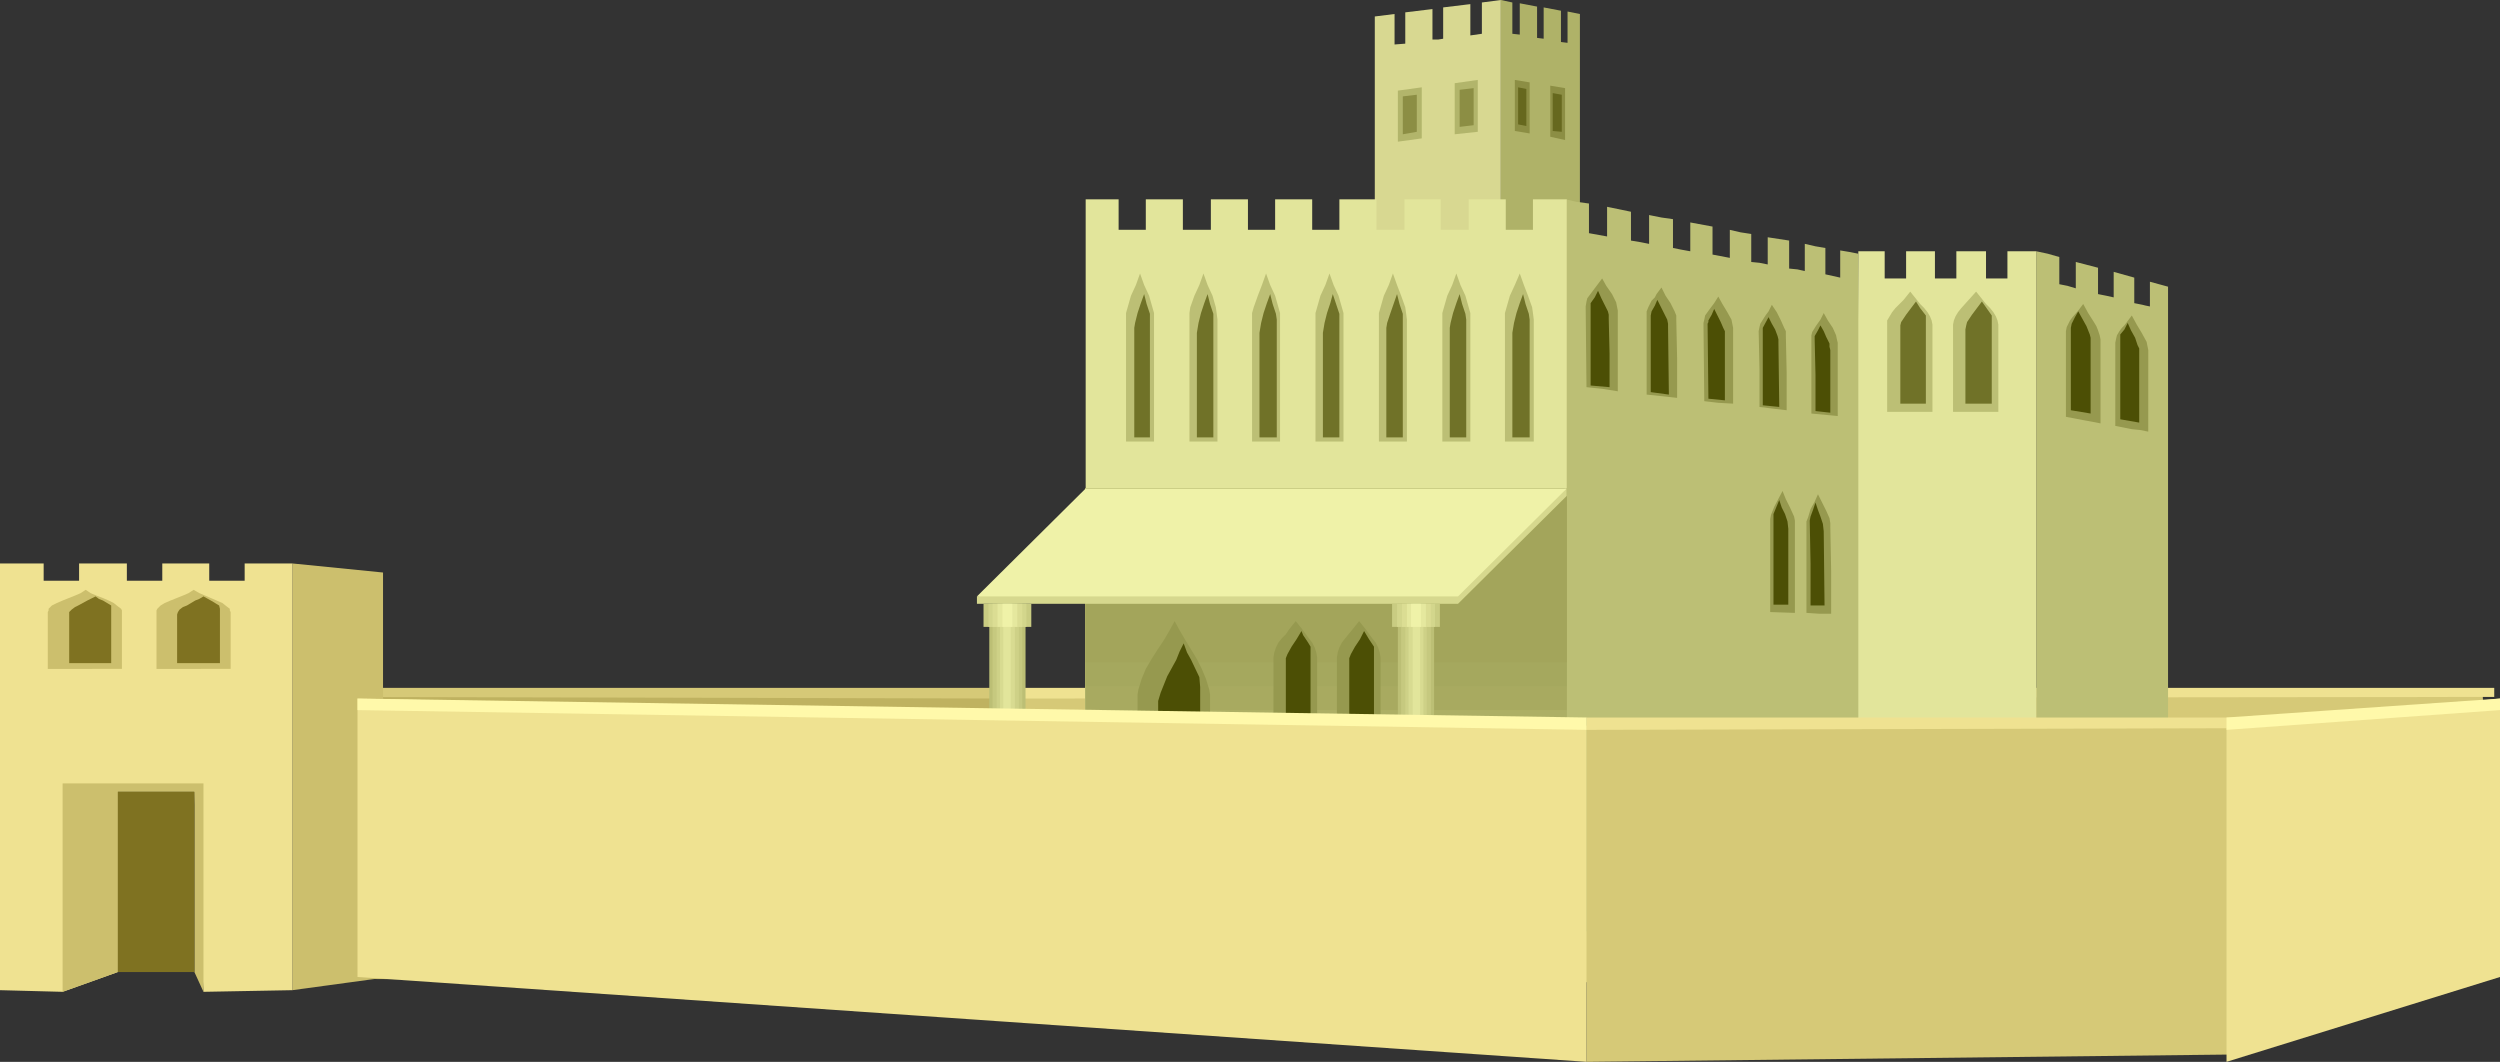 <?xml version="1.0" encoding="UTF-8" standalone="no"?>
<svg
   version="1.0"
   width="129.766mm"
   height="55.116mm"
   id="svg108"
   sodipodi:docname="Dwelling with Wall.wmf"
   xmlns:inkscape="http://www.inkscape.org/namespaces/inkscape"
   xmlns:sodipodi="http://sodipodi.sourceforge.net/DTD/sodipodi-0.dtd"
   xmlns="http://www.w3.org/2000/svg"
   xmlns:svg="http://www.w3.org/2000/svg">
  <rect width="100%" height="100%" fill="#333333" stroke="none"/>
  <sodipodi:namedview
     id="namedview108"
     pagecolor="#ffffff"
     bordercolor="#000000"
     borderopacity="0.25"
     inkscape:showpageshadow="2"
     inkscape:pageopacity="0.0"
     inkscape:pagecheckerboard="0"
     inkscape:deskcolor="#d1d1d1"
     inkscape:document-units="mm" />
  <defs
     id="defs1">
    <pattern
       id="WMFhbasepattern"
       patternUnits="userSpaceOnUse"
       width="6"
       height="6"
       x="0"
       y="0" />
  </defs>
  <path
     style="fill:#bfb260;fill-opacity:1;fill-rule:evenodd;stroke:none"
     d="M 64.802,136.236 H 200.545 v 56.886 L 63.832,191.991 Z"
     id="path1" />
  <path
     style="fill:#d6c977;fill-opacity:1;fill-rule:evenodd;stroke:none"
     d="M 63.832,134.943 H 200.545 v 2.101 L 63.832,136.721 Z"
     id="path2" />
  <path
     style="fill:#ccbf6d;fill-opacity:1;fill-rule:evenodd;stroke:none"
     d="m 75.144,112.318 -17.776,-1.778 v 83.713 l 17.776,-2.424 z"
     id="path3" />
  <path
     style="fill:#d6c977;fill-opacity:1;fill-rule:evenodd;stroke:none"
     d="M 487.062,136.236 H 200.545 v 56.886 l 288.779,-1.131 z"
     id="path4" />
  <path
     style="fill:#efe291;fill-opacity:1;fill-rule:evenodd;stroke:none"
     d="M 489.324,134.943 H 200.545 v 2.101 l 288.779,-0.323 z"
     id="path5" />
  <path
     style="fill:#efe291;fill-opacity:1;fill-rule:evenodd;stroke:none"
     d="m 57.368,194.254 -17.453,0.323 -1.778,-39.271 H 23.109 v 35.392 L 12.282,194.577 0,194.254 v -83.713 h 8.565 v 3.394 h 6.949 v -3.394 h 9.373 v 3.394 h 6.949 v -3.394 h 9.211 v 3.394 h 6.949 v -3.394 h 9.373 v 3.394 z"
     id="path6" />
  <path
     style="fill:#ccbf6d;fill-opacity:1;fill-rule:evenodd;stroke:none"
     d="m 9.373,120.075 0.162,-0.323 v -0.323 l 0.646,-0.646 0.97,-0.485 1.131,-0.485 2.424,-0.97 1.131,-0.485 0.97,-0.646 0.97,0.646 1.131,0.485 1.293,0.485 1.131,0.485 0.97,0.485 0.808,0.646 0.646,0.485 0.162,0.323 v 0.323 11.151 H 9.373 Z"
     id="path7" />
  <path
     style="fill:#7f7221;fill-opacity:1;fill-rule:evenodd;stroke:none"
     d="m 21.816,118.782 v 0.646 10.666 h -8.242 v -9.535 -0.485 l 0.485,-0.485 0.646,-0.485 0.646,-0.323 1.778,-0.97 1.616,-0.808 0.646,0.485 0.808,0.323 z"
     id="path8" />
  <path
     style="fill:#ccbf6d;fill-opacity:1;fill-rule:evenodd;stroke:none"
     d="m 30.704,120.075 v -0.323 l 0.162,-0.323 0.646,-0.646 0.808,-0.485 1.131,-0.485 2.424,-0.97 1.131,-0.485 0.97,-0.646 1.131,0.646 2.262,0.97 1.131,0.485 1.131,0.485 0.808,0.646 0.646,0.485 v 0.323 l 0.162,0.323 v 11.151 H 30.704 Z"
     id="path9" />
  <path
     style="fill:#7f7221;fill-opacity:1;fill-rule:evenodd;stroke:none"
     d="m 42.986,118.782 0.162,0.646 v 10.666 h -8.403 v -9.535 l 0.162,-0.485 0.323,-0.485 0.646,-0.485 0.808,-0.323 1.616,-0.97 0.808,-0.323 0.808,-0.485 1.454,0.808 z"
     id="path10" />
  <path
     style="fill:#ccbf6d;fill-opacity:1;fill-rule:evenodd;stroke:none"
     d="m 12.282,153.69 h 27.634 v 40.887 l -1.778,-3.879 V 155.306 H 23.109 v 35.392 l -10.827,3.879 z"
     id="path11" />
  <path
     style="fill:#7f7221;fill-opacity:1;fill-rule:evenodd;stroke:none"
     d="m 23.109,155.306 h 15.029 v 35.392 H 23.109 Z"
     id="path12" />
  <path
     style="fill:#bcbf75;fill-opacity:1;fill-rule:evenodd;stroke:none"
     d="m 399.475,177.77 6.787,-0.97 6.626,-0.646 6.302,-0.808 6.141,-0.646 v -59.31 -59.149 l -1.778,-0.485 -1.778,-0.485 v 4.848 l -0.808,-0.162 -0.646,-0.162 -1.616,-0.323 v -5.01 l -4.04,-1.131 v 5.01 l -1.454,-0.323 -1.616,-0.323 v -5.171 l -4.363,-1.131 v 5.171 l -1.616,-0.485 -1.616,-0.323 V 50.422 l -2.262,-0.646 -2.262,-0.485 v 5.333 61.411 z"
     id="path13" />
  <path
     style="fill:#96994f;fill-opacity:1;fill-rule:evenodd;stroke:none"
     d="m 421.452,68.684 -0.162,-0.808 -0.162,-0.808 -0.97,-1.778 -0.485,-0.808 -0.485,-0.808 -0.97,-1.778 -0.97,1.293 -0.485,0.646 -0.485,0.485 -0.485,0.646 -0.485,0.808 -0.162,0.646 -0.162,0.808 v 16.322 l 1.616,0.323 1.616,0.323 1.616,0.162 1.616,0.323 z"
     id="path14" />
  <path
     style="fill:#4c4f05;fill-opacity:1;fill-rule:evenodd;stroke:none"
     d="m 415.958,65.613 v 0.97 15.676 l 3.717,0.646 v -13.898 -0.646 l -0.323,-0.646 -0.485,-1.454 -0.808,-1.454 -0.646,-1.454 -0.646,1.293 z"
     id="path15" />
  <path
     style="fill:#96994f;fill-opacity:1;fill-rule:evenodd;stroke:none"
     d="m 412.08,66.583 -0.162,-0.808 -0.323,-0.97 -0.323,-0.808 -0.485,-0.808 -1.131,-1.778 -0.97,-1.778 -0.97,1.293 -1.131,1.293 -0.485,0.646 -0.323,0.646 -0.323,0.646 -0.162,0.808 v 16.807 l 3.394,0.646 1.778,0.323 1.616,0.323 z"
     id="path16" />
  <path
     style="fill:#4c4f05;fill-opacity:1;fill-rule:evenodd;stroke:none"
     d="m 406.424,63.512 -0.162,0.808 v 16.161 l 3.878,0.646 V 67.068 66.26 l -0.162,-0.646 -0.646,-1.616 -0.808,-1.454 -0.808,-1.454 -0.646,1.131 z"
     id="path17" />
  <path
     style="fill:#afb268;fill-opacity:1;fill-rule:evenodd;stroke:none"
     d="m 309.948,2.747 -2.424,-0.485 v 6.141 l -1.293,-0.162 V 2.101 l -3.394,-0.646 v 6.141 l -1.293,-0.162 V 1.293 l -3.394,-0.646 V 6.788 l -1.454,-0.162 V 0.485 L 294.435,0 v 58.826 l 15.514,2.747 z"
     id="path18" />
  <path
     style="fill:#8c8e44;fill-opacity:1;fill-rule:evenodd;stroke:none"
     d="m 307.04,17.292 -2.909,-0.485 v 10.02 l 2.909,0.646 z"
     id="path19" />
  <path
     style="fill:#66681e;fill-opacity:1;fill-rule:evenodd;stroke:none"
     d="m 306.393,18.585 -1.778,-0.323 v 7.434 l 1.778,0.162 z"
     id="path20" />
  <path
     style="fill:#8c8e44;fill-opacity:1;fill-rule:evenodd;stroke:none"
     d="m 300.091,16.161 -2.909,-0.485 v 10.02 l 2.909,0.485 z"
     id="path21" />
  <path
     style="fill:#66681e;fill-opacity:1;fill-rule:evenodd;stroke:none"
     d="m 299.444,17.454 -1.616,-0.323 v 7.272 l 1.616,0.323 z"
     id="path22" />
  <path
     style="fill:#d8d891;fill-opacity:1;fill-rule:evenodd;stroke:none"
     d="m 269.71,3.232 3.878,-0.485 v 5.98 l 2.101,-0.162 V 2.424 l 5.333,-0.646 v 5.98 h 1.131 l 0.97,-0.162 V 1.454 l 5.333,-0.646 V 6.949 l 2.262,-0.323 V 0.485 L 294.435,0 v 58.826 l -24.725,3.071 z"
     id="path23" />
  <path
     style="fill:#b2b56b;fill-opacity:1;fill-rule:evenodd;stroke:none"
     d="m 274.235,17.777 4.686,-0.646 v 10.02 l -4.686,0.646 z"
     id="path24" />
  <path
     style="fill:#8c8e44;fill-opacity:1;fill-rule:evenodd;stroke:none"
     d="m 275.204,18.908 2.747,-0.323 v 7.272 l -2.747,0.485 z"
     id="path25" />
  <path
     style="fill:#b2b56b;fill-opacity:1;fill-rule:evenodd;stroke:none"
     d="m 285.385,16.322 4.525,-0.646 v 10.181 l -4.525,0.485 z"
     id="path26" />
  <path
     style="fill:#8c8e44;fill-opacity:1;fill-rule:evenodd;stroke:none"
     d="m 286.355,17.615 2.747,-0.323 v 7.272 l -2.747,0.323 z"
     id="path27" />
  <path
     style="fill:#bcbf75;fill-opacity:1;fill-rule:evenodd;stroke:none"
     d="m 364.569,49.775 -1.616,-0.323 -1.939,-0.323 v 5.333 l -1.454,-0.323 -1.454,-0.323 v -5.171 l -1.939,-0.323 -2.101,-0.485 v 5.333 l -1.454,-0.323 -1.616,-0.162 v -5.495 l -2.101,-0.323 -2.101,-0.323 v 5.333 l -1.616,-0.323 -1.616,-0.162 v -5.495 l -2.101,-0.323 -2.101,-0.485 v 5.495 l -3.394,-0.646 v -5.495 l -4.363,-0.808 v 5.656 l -1.778,-0.323 -1.616,-0.323 v -5.656 l -2.262,-0.323 -2.424,-0.485 v 5.656 l -1.616,-0.323 -1.939,-0.323 v -5.656 l -4.686,-0.97 v 5.818 l -1.778,-0.323 -1.778,-0.323 v -5.818 l -2.424,-0.323 -2.101,-0.485 v 71.269 72.724 l 7.918,-0.808 7.918,-0.808 7.757,-0.808 7.434,-0.808 6.949,-0.646 6.949,-0.808 6.787,-0.646 6.787,-0.646 -0.323,-32.16 -0.323,-31.999 -0.162,-31.675 z"
     id="path28" />
  <path
     style="fill:#96994f;fill-opacity:1;fill-rule:evenodd;stroke:none"
     d="m 360.529,67.229 -0.162,-0.646 -0.162,-0.808 -0.646,-1.454 -0.97,-1.454 -0.808,-1.454 -0.646,1.293 -0.808,1.131 -0.808,1.293 -0.162,0.646 v 0.808 7.111 7.434 l 5.171,0.485 z"
     id="path29" />
  <path
     style="fill:#4c4f05;fill-opacity:1;fill-rule:evenodd;stroke:none"
     d="m 356.004,65.936 v 0.646 l 0.162,6.949 v 7.111 l 2.909,0.323 V 68.684 l -0.162,-0.646 v -0.646 l -0.646,-1.293 -0.485,-1.131 -0.646,-1.131 -0.485,0.97 z"
     id="path30" />
  <path
     style="fill:#96994f;fill-opacity:1;fill-rule:evenodd;stroke:none"
     d="m 359.075,103.43 v -0.808 l -0.162,-0.97 -0.646,-1.454 -0.808,-1.616 -0.808,-1.616 -0.646,1.454 -0.808,1.454 -0.485,1.616 -0.323,0.808 v 0.808 8.565 8.565 l 2.424,0.162 h 2.424 v -4.202 -4.202 z"
     id="path31" />
  <path
     style="fill:#4c4f05;fill-opacity:1;fill-rule:evenodd;stroke:none"
     d="m 355.196,101.329 -0.162,0.808 0.162,8.404 v 8.242 h 1.293 1.454 l -0.162,-14.545 -0.162,-1.454 -0.485,-1.454 -0.485,-1.293 -0.485,-1.454 -0.485,1.454 z"
     id="path32" />
  <path
     style="fill:#96994f;fill-opacity:1;fill-rule:evenodd;stroke:none"
     d="m 352.126,102.945 v -0.808 l -0.162,-0.808 -0.808,-1.778 -0.808,-1.616 -0.646,-1.616 -1.616,3.071 -0.646,1.616 -0.162,0.808 v 0.808 17.454 l 4.848,0.162 v -8.565 z"
     id="path33" />
  <path
     style="fill:#4c4f05;fill-opacity:1;fill-rule:evenodd;stroke:none"
     d="m 347.924,100.844 v 0.808 8.404 8.565 h 2.909 v -7.434 -7.434 l -0.162,-1.454 -0.485,-1.454 -0.646,-1.293 -0.485,-1.454 z"
     id="path34" />
  <path
     style="fill:#96994f;fill-opacity:1;fill-rule:evenodd;stroke:none"
     d="m 350.348,65.775 v -0.808 l -0.323,-0.646 -0.646,-1.454 -0.808,-1.616 -0.97,-1.454 -0.646,1.293 -0.485,0.646 -0.323,0.485 -0.808,1.293 -0.162,0.646 -0.162,0.808 0.162,7.434 v 7.434 l 2.586,0.323 2.747,0.323 v -7.272 z"
     id="path35" />
  <path
     style="fill:#4c4f05;fill-opacity:1;fill-rule:evenodd;stroke:none"
     d="m 345.824,64.32 v 0.808 7.272 7.111 l 1.616,0.162 1.616,0.162 -0.162,-12.605 v -0.646 l -0.162,-0.646 -0.485,-1.293 -0.646,-1.131 -0.646,-1.293 z"
     id="path36" />
  <path
     style="fill:#96994f;fill-opacity:1;fill-rule:evenodd;stroke:none"
     d="m 340.006,64.32 -0.162,-0.808 -0.162,-0.808 -0.808,-1.454 -0.97,-1.616 -0.808,-1.454 -0.808,1.293 -0.97,1.293 -0.808,1.131 -0.162,0.808 -0.162,0.646 0.162,15.353 2.747,0.323 2.909,0.162 z"
     id="path37" />
  <path
     style="fill:#4c4f05;fill-opacity:1;fill-rule:evenodd;stroke:none"
     d="m 335.158,62.866 v 0.323 l -0.162,0.323 0.162,14.706 3.232,0.323 V 65.613 64.967 l -0.323,-0.646 -0.485,-1.131 -0.323,-0.646 -0.323,-0.646 -0.646,-1.293 -0.485,1.131 z"
     id="path38" />
  <path
     style="fill:#96994f;fill-opacity:1;fill-rule:evenodd;stroke:none"
     d="m 328.856,62.704 v -0.808 l -0.323,-0.808 -0.808,-1.616 -0.97,-1.454 -0.808,-1.616 -0.97,1.293 -0.323,0.646 -0.646,0.646 -0.646,1.293 -0.323,0.808 v 0.646 7.757 7.919 l 3.07,0.323 2.909,0.323 v -7.757 z"
     id="path39" />
  <path
     style="fill:#4c4f05;fill-opacity:1;fill-rule:evenodd;stroke:none"
     d="m 324.008,61.088 -0.162,0.808 V 76.926 l 3.555,0.485 -0.162,-13.414 v -0.485 l -0.162,-0.808 -0.646,-1.293 -0.646,-1.293 -0.646,-1.293 -0.485,1.131 z"
     id="path40" />
  <path
     style="fill:#96994f;fill-opacity:1;fill-rule:evenodd;stroke:none"
     d="m 317.382,60.926 -0.162,-0.808 -0.162,-0.808 -0.808,-1.616 -1.131,-1.616 -0.808,-1.454 -0.97,1.293 -0.485,0.646 -0.485,0.646 -0.485,0.646 -0.485,0.646 -0.162,0.646 -0.162,0.97 0.162,15.838 3.07,0.323 3.07,0.485 z"
     id="path41" />
  <path
     style="fill:#4c4f05;fill-opacity:1;fill-rule:evenodd;stroke:none"
     d="m 312.049,59.472 v 0.646 15.514 l 3.717,0.323 V 69.33 l -0.162,-6.788 V 61.735 l -0.162,-0.646 -0.646,-1.293 -0.646,-1.293 -0.646,-1.454 -0.646,1.293 z"
     id="path42" />
  <path
     style="fill:#e2e59b;fill-opacity:1;fill-rule:evenodd;stroke:none"
     d="M 399.475,177.77 H 364.569 V 49.291 h 5.171 v 5.333 h 4.202 v -5.333 h 5.656 v 5.333 h 4.202 v -5.333 h 5.818 v 5.333 h 4.202 v -5.333 h 5.656 v 5.333 z"
     id="path43" />
  <path
     style="fill:#bcbf75;fill-opacity:1;fill-rule:evenodd;stroke:none"
     d="m 370.225,63.674 v -0.808 l 0.485,-0.808 0.485,-0.808 0.646,-0.808 1.616,-1.616 1.293,-1.616 1.293,1.616 0.646,0.808 0.808,0.808 0.646,0.808 0.485,0.808 0.323,0.808 0.162,0.808 v 17.131 h -8.888 z"
     id="path44" />
  <path
     style="fill:#707228;fill-opacity:1;fill-rule:evenodd;stroke:none"
     d="m 377.82,61.896 v 0.808 16.484 h -5.01 V 64.643 63.835 l 0.162,-0.646 0.97,-1.454 0.485,-0.646 0.485,-0.646 0.97,-1.293 0.808,1.293 z"
     id="path45" />
  <path
     style="fill:#bcbf75;fill-opacity:1;fill-rule:evenodd;stroke:none"
     d="m 383.153,63.674 0.162,-0.808 0.323,-0.808 0.485,-0.808 0.646,-0.808 1.454,-1.616 1.454,-1.616 1.293,1.616 0.646,0.808 0.808,0.808 0.646,0.808 0.485,0.808 0.323,0.808 0.162,0.808 v 17.131 h -8.888 z"
     id="path46" />
  <path
     style="fill:#707228;fill-opacity:1;fill-rule:evenodd;stroke:none"
     d="m 390.748,61.896 v 0.808 16.484 h -5.171 V 64.643 l 0.162,-0.808 0.162,-0.646 0.97,-1.454 0.485,-0.646 0.485,-0.646 0.97,-1.293 z"
     id="path47" />
  <path
     style="fill:#e2e59b;fill-opacity:1;fill-rule:evenodd;stroke:none"
     d="m 212.989,39.109 h 6.464 v 5.98 h 5.333 V 39.109 h 7.272 v 5.98 h 5.494 V 39.109 h 7.272 v 5.98 h 5.333 V 39.109 h 7.272 v 5.98 h 5.333 V 39.109 h 7.272 v 5.98 h 5.494 V 39.109 h 7.11 v 5.98 h 5.494 V 39.109 h 7.272 v 5.98 h 5.333 V 39.109 h 6.626 v 58.502 h -94.374 z"
     id="path48" />
  <path
     style="fill:#c9cc82;fill-opacity:1;fill-rule:evenodd;stroke:none"
     d="m 212.989,181.81 h 94.374 V 95.834 h -94.374 z"
     id="path49" />
  <path
     style="fill:#c4c67c;fill-opacity:1;fill-rule:evenodd;stroke:none"
     d="m 212.989,177.123 h 94.374 V 95.834 h -94.374 z"
     id="path50" />
  <path
     style="fill:#c1c47a;fill-opacity:1;fill-rule:evenodd;stroke:none"
     d="m 212.989,172.436 h 94.374 V 95.834 h -94.374 z"
     id="path51" />
  <path
     style="fill:#bfc177;fill-opacity:1;fill-rule:evenodd;stroke:none"
     d="m 212.989,167.75 h 94.374 V 95.834 h -94.374 z"
     id="path52" />
  <path
     style="fill:#bcbf75;fill-opacity:1;fill-rule:evenodd;stroke:none"
     d="m 212.989,162.902 h 94.374 V 95.834 h -94.374 z"
     id="path53" />
  <path
     style="fill:#b7ba70;fill-opacity:1;fill-rule:evenodd;stroke:none"
     d="m 212.989,158.215 h 94.374 V 95.834 h -94.374 z"
     id="path54" />
  <path
     style="fill:#b5b76d;fill-opacity:1;fill-rule:evenodd;stroke:none"
     d="m 212.989,153.528 h 94.374 V 95.834 h -94.374 z"
     id="path55" />
  <path
     style="fill:#afb268;fill-opacity:1;fill-rule:evenodd;stroke:none"
     d="m 212.989,148.842 h 94.374 V 95.834 h -94.374 z"
     id="path56" />
  <path
     style="fill:#adaf65;fill-opacity:1;fill-rule:evenodd;stroke:none"
     d="m 212.989,144.155 h 94.374 V 95.834 h -94.374 z"
     id="path57" />
  <path
     style="fill:#a8aa60;fill-opacity:1;fill-rule:evenodd;stroke:none"
     d="m 212.989,139.307 h 94.374 V 95.834 h -94.374 z"
     id="path58" />
  <path
     style="fill:#a5a85e;fill-opacity:1;fill-rule:evenodd;stroke:none"
     d="m 212.989,134.62 h 94.374 V 95.834 h -94.374 z"
     id="path59" />
  <path
     style="fill:#a3a55b;fill-opacity:1;fill-rule:evenodd;stroke:none"
     d="m 212.989,129.933 h 94.374 V 95.834 h -94.374 z"
     id="path60" />
  <path
     style="fill:#d6d88e;fill-opacity:1;fill-rule:evenodd;stroke:none"
     d="m 191.657,118.459 h 94.374 L 307.363,97.288 V 95.834 l -115.705,21.171 z"
     id="path61" />
  <path
     style="fill:#bcbf75;fill-opacity:1;fill-rule:evenodd;stroke:none"
     d="m 194.081,118.459 h 7.11 v 59.472 h -7.11 z"
     id="path62" />
  <path
     style="fill:#c6c97f;fill-opacity:1;fill-rule:evenodd;stroke:none"
     d="m 194.728,118.459 h 5.818 v 59.472 h -5.818 z"
     id="path63" />
  <path
     style="fill:#ced187;fill-opacity:1;fill-rule:evenodd;stroke:none"
     d="m 195.536,118.459 h 4.363 v 59.472 h -4.363 z"
     id="path64" />
  <path
     style="fill:#d8db91;fill-opacity:1;fill-rule:evenodd;stroke:none"
     d="m 196.182,118.459 h 2.909 v 59.472 h -2.909 z"
     id="path65" />
  <path
     style="fill:#e2e59b;fill-opacity:1;fill-rule:evenodd;stroke:none"
     d="m 196.829,118.459 h 1.454 v 59.472 h -1.454 z"
     id="path66" />
  <path
     style="fill:#c9cc82;fill-opacity:1;fill-rule:evenodd;stroke:none"
     d="m 192.95,118.459 h 9.373 v 4.525 h -9.373 z"
     id="path67" />
  <path
     style="fill:#d3d68c;fill-opacity:1;fill-rule:evenodd;stroke:none"
     d="m 193.92,118.459 h 7.434 v 4.525 h -7.434 z"
     id="path68" />
  <path
     style="fill:#dbdd93;fill-opacity:1;fill-rule:evenodd;stroke:none"
     d="m 194.728,118.459 h 5.818 v 4.525 h -5.818 z"
     id="path69" />
  <path
     style="fill:#e5e89e;fill-opacity:1;fill-rule:evenodd;stroke:none"
     d="m 195.697,118.459 h 3.878 v 4.525 h -3.878 z"
     id="path70" />
  <path
     style="fill:#eff2a8;fill-opacity:1;fill-rule:evenodd;stroke:none"
     d="m 196.667,118.459 h 1.939 v 4.525 h -1.939 z"
     id="path71" />
  <path
     style="fill:#bcbf75;fill-opacity:1;fill-rule:evenodd;stroke:none"
     d="m 274.235,118.459 h 7.11 v 59.472 h -7.11 z"
     id="path72" />
  <path
     style="fill:#c6c97f;fill-opacity:1;fill-rule:evenodd;stroke:none"
     d="m 274.881,118.459 h 5.818 v 59.472 h -5.818 z"
     id="path73" />
  <path
     style="fill:#ced187;fill-opacity:1;fill-rule:evenodd;stroke:none"
     d="m 275.689,118.459 h 4.202 v 59.472 h -4.202 z"
     id="path74" />
  <path
     style="fill:#d8db91;fill-opacity:1;fill-rule:evenodd;stroke:none"
     d="m 276.336,118.459 h 2.909 v 59.472 h -2.909 z"
     id="path75" />
  <path
     style="fill:#e2e59b;fill-opacity:1;fill-rule:evenodd;stroke:none"
     d="m 277.144,118.459 h 1.454 v 59.472 h -1.454 z"
     id="path76" />
  <path
     style="fill:#c9cc82;fill-opacity:1;fill-rule:evenodd;stroke:none"
     d="m 273.104,118.459 h 9.373 v 4.525 h -9.373 z"
     id="path77" />
  <path
     style="fill:#d3d68c;fill-opacity:1;fill-rule:evenodd;stroke:none"
     d="m 274.073,118.459 h 7.434 v 4.525 h -7.434 z"
     id="path78" />
  <path
     style="fill:#dbdd93;fill-opacity:1;fill-rule:evenodd;stroke:none"
     d="m 275.043,118.459 h 5.656 v 4.525 h -5.656 z"
     id="path79" />
  <path
     style="fill:#e5e89e;fill-opacity:1;fill-rule:evenodd;stroke:none"
     d="m 276.012,118.459 h 3.717 v 4.525 h -3.717 z"
     id="path80" />
  <path
     style="fill:#eff2a8;fill-opacity:1;fill-rule:evenodd;stroke:none"
     d="m 276.82,118.459 h 1.939 v 4.525 h -1.939 z"
     id="path81" />
  <path
     style="fill:#eff2a8;fill-opacity:1;fill-rule:evenodd;stroke:none"
     d="m 191.657,117.005 h 94.374 l 21.331,-21.171 h -94.374 z"
     id="path82" />
  <path
     style="fill:#bcbf75;fill-opacity:1;fill-rule:evenodd;stroke:none"
     d="m 220.907,62.704 v -1.293 l 0.323,-1.131 0.646,-2.263 0.97,-2.101 0.808,-2.263 0.808,2.263 0.97,2.101 0.646,2.263 0.323,1.131 v 1.293 23.918 h -5.494 z"
     id="path83" />
  <path
     style="fill:#707228;fill-opacity:1;fill-rule:evenodd;stroke:none"
     d="m 225.593,61.573 v 1.131 23.11 h -3.07 V 65.29 64.32 l 0.162,-0.97 0.485,-1.939 0.323,-0.97 0.323,-0.97 0.646,-1.778 0.485,1.939 0.323,0.97 z"
     id="path84" />
  <path
     style="fill:#96994f;fill-opacity:1;fill-rule:evenodd;stroke:none"
     d="m 223.169,137.206 v -0.97 l 0.162,-0.97 0.646,-2.101 0.808,-1.939 1.131,-1.939 1.131,-1.778 1.293,-1.939 1.131,-1.939 0.97,-1.778 0.97,1.778 1.131,1.939 2.262,3.717 0.97,1.939 0.808,1.939 0.646,2.101 0.162,0.97 v 0.97 41.372 h -14.221 z"
     id="path85" />
  <path
     style="fill:#4c4f05;fill-opacity:1;fill-rule:evenodd;stroke:none"
     d="m 235.289,132.842 0.162,1.939 v 40.079 h -8.242 v -35.554 -1.778 l 0.485,-1.616 0.646,-1.616 0.646,-1.616 1.778,-3.232 0.646,-1.616 0.808,-1.616 0.646,1.778 0.808,1.454 z"
     id="path86" />
  <path
     style="fill:#96994f;fill-opacity:1;fill-rule:evenodd;stroke:none"
     d="m 249.833,128.964 0.162,-0.97 0.323,-0.97 0.485,-0.97 0.646,-0.808 0.808,-0.808 0.646,-0.97 1.293,-1.616 1.293,1.616 1.293,1.778 0.646,0.808 0.485,0.97 0.323,0.97 0.162,0.97 v 19.07 h -8.565 z"
     id="path87" />
  <path
     style="fill:#4c4f05;fill-opacity:1;fill-rule:evenodd;stroke:none"
     d="m 257.105,126.863 v 0.97 18.423 h -4.848 v -16.322 -0.808 l 0.323,-0.808 0.808,-1.454 0.97,-1.454 0.97,-1.616 0.323,0.808 0.97,1.454 z"
     id="path88" />
  <path
     style="fill:#96994f;fill-opacity:1;fill-rule:evenodd;stroke:none"
     d="m 262.276,128.964 0.162,-0.97 0.323,-0.97 0.485,-0.97 0.646,-0.808 0.646,-0.808 0.808,-0.97 1.293,-1.616 1.293,1.616 1.293,1.778 0.646,0.808 0.485,0.97 0.323,0.97 0.162,0.97 v 19.07 h -8.565 z"
     id="path89" />
  <path
     style="fill:#4c4f05;fill-opacity:1;fill-rule:evenodd;stroke:none"
     d="m 269.548,126.863 v 0.97 18.423 h -4.848 v -16.322 -0.808 l 0.323,-0.808 0.808,-1.454 0.97,-1.454 0.808,-1.616 0.97,1.616 z"
     id="path90" />
  <path
     style="fill:#bcbf75;fill-opacity:1;fill-rule:evenodd;stroke:none"
     d="m 233.35,62.704 v -1.293 l 0.162,-1.131 0.808,-2.263 0.97,-2.101 0.808,-2.263 0.808,2.263 0.97,2.101 0.646,2.263 0.162,1.131 0.162,1.293 v 23.918 h -5.494 z"
     id="path91" />
  <path
     style="fill:#707228;fill-opacity:1;fill-rule:evenodd;stroke:none"
     d="m 238.037,61.573 v 1.131 23.11 h -3.232 V 65.29 l 0.162,-0.97 0.162,-0.97 0.485,-1.939 0.323,-0.97 0.323,-0.97 0.646,-1.778 0.485,1.939 0.323,0.97 z"
     id="path92" />
  <path
     style="fill:#bcbf75;fill-opacity:1;fill-rule:evenodd;stroke:none"
     d="m 245.632,62.704 v -1.293 l 0.323,-1.131 0.808,-2.263 0.808,-2.101 0.808,-2.263 0.808,2.263 0.97,2.101 0.646,2.263 0.323,1.131 v 1.293 23.918 h -5.494 z"
     id="path93" />
  <path
     style="fill:#707228;fill-opacity:1;fill-rule:evenodd;stroke:none"
     d="m 250.318,61.573 0.162,1.131 V 85.814 h -3.394 V 65.29 l 0.162,-0.97 0.162,-0.97 0.485,-1.939 0.323,-0.97 0.323,-0.97 0.646,-1.778 0.485,1.939 z"
     id="path94" />
  <path
     style="fill:#bcbf75;fill-opacity:1;fill-rule:evenodd;stroke:none"
     d="m 258.075,62.704 v -1.293 l 0.323,-1.131 0.646,-2.263 0.97,-2.101 0.808,-2.263 0.808,2.263 0.97,2.101 0.646,2.263 0.323,1.131 v 1.293 23.918 h -5.494 z"
     id="path95" />
  <path
     style="fill:#707228;fill-opacity:1;fill-rule:evenodd;stroke:none"
     d="m 262.761,61.573 v 1.131 23.11 h -3.232 V 65.29 l 0.162,-0.97 0.162,-0.97 0.485,-1.939 0.323,-0.97 0.323,-0.97 0.485,-1.778 0.646,1.939 z"
     id="path96" />
  <path
     style="fill:#bcbf75;fill-opacity:1;fill-rule:evenodd;stroke:none"
     d="m 270.518,62.704 v -1.293 l 0.323,-1.131 0.646,-2.263 0.97,-2.101 0.808,-2.263 0.808,2.263 0.808,2.101 0.808,2.263 0.162,1.131 0.162,1.293 v 23.918 h -5.494 z"
     id="path97" />
  <path
     style="fill:#707228;fill-opacity:1;fill-rule:evenodd;stroke:none"
     d="m 275.204,61.573 v 1.131 23.11 h -3.232 V 65.29 64.32 l 0.162,-0.97 0.646,-1.939 1.293,-3.717 0.485,1.939 z"
     id="path98" />
  <path
     style="fill:#bcbf75;fill-opacity:1;fill-rule:evenodd;stroke:none"
     d="m 282.961,62.704 v -1.293 l 0.323,-1.131 0.646,-2.263 0.97,-2.101 0.808,-2.263 0.808,2.263 0.97,2.101 0.646,2.263 0.323,1.131 v 1.293 23.918 h -5.494 z"
     id="path99" />
  <path
     style="fill:#707228;fill-opacity:1;fill-rule:evenodd;stroke:none"
     d="m 287.486,61.573 0.162,1.131 V 85.814 h -3.232 V 65.29 64.32 l 0.162,-0.97 0.485,-1.939 0.323,-0.97 0.323,-0.97 0.646,-1.778 0.485,1.939 z"
     id="path100" />
  <path
     style="fill:#bcbf75;fill-opacity:1;fill-rule:evenodd;stroke:none"
     d="m 295.243,62.704 v -1.293 l 0.323,-1.131 0.646,-2.263 0.97,-2.101 0.97,-2.263 0.808,2.263 0.808,2.101 0.808,2.263 0.162,1.131 0.162,1.293 v 23.918 h -5.656 z"
     id="path101" />
  <path
     style="fill:#707228;fill-opacity:1;fill-rule:evenodd;stroke:none"
     d="m 299.929,61.573 0.162,1.131 V 85.814 h -3.394 V 65.29 l 0.162,-0.97 0.162,-0.97 0.485,-1.939 0.323,-0.97 0.323,-0.97 0.646,-1.778 0.485,1.939 z"
     id="path102" />
  <path
     style="fill:#d6c977;fill-opacity:1;fill-rule:evenodd;stroke:none"
     d="m 438.259,142.216 -127.017,0.162 v 65.936 l 128.149,-1.454 z"
     id="path103" />
  <path
     style="fill:#efe291;fill-opacity:1;fill-rule:evenodd;stroke:none"
     d="M 439.39,140.761 H 311.241 v 2.424 l 128.149,-0.323 z"
     id="path104" />
  <path
     style="fill:#efe291;fill-opacity:1;fill-rule:evenodd;stroke:none"
     d="m 70.134,137.044 241.107,5.333 v 65.936 L 70.134,191.668 Z"
     id="path105" />
  <path
     style="fill:#fff9aa;fill-opacity:1;fill-rule:evenodd;stroke:none"
     d="m 70.134,137.044 241.107,3.717 v 2.424 L 70.134,139.307 Z"
     id="path106" />
  <path
     style="fill:#efe291;fill-opacity:1;fill-rule:evenodd;stroke:none"
     d="m 490.455,137.044 -53.651,5.333 v 65.936 l 53.651,-16.646 z"
     id="path107" />
  <path
     style="fill:#fff9aa;fill-opacity:1;fill-rule:evenodd;stroke:none"
     d="m 490.455,137.044 -53.651,3.717 v 2.424 l 53.651,-3.879 z"
     id="path108" />
</svg>
